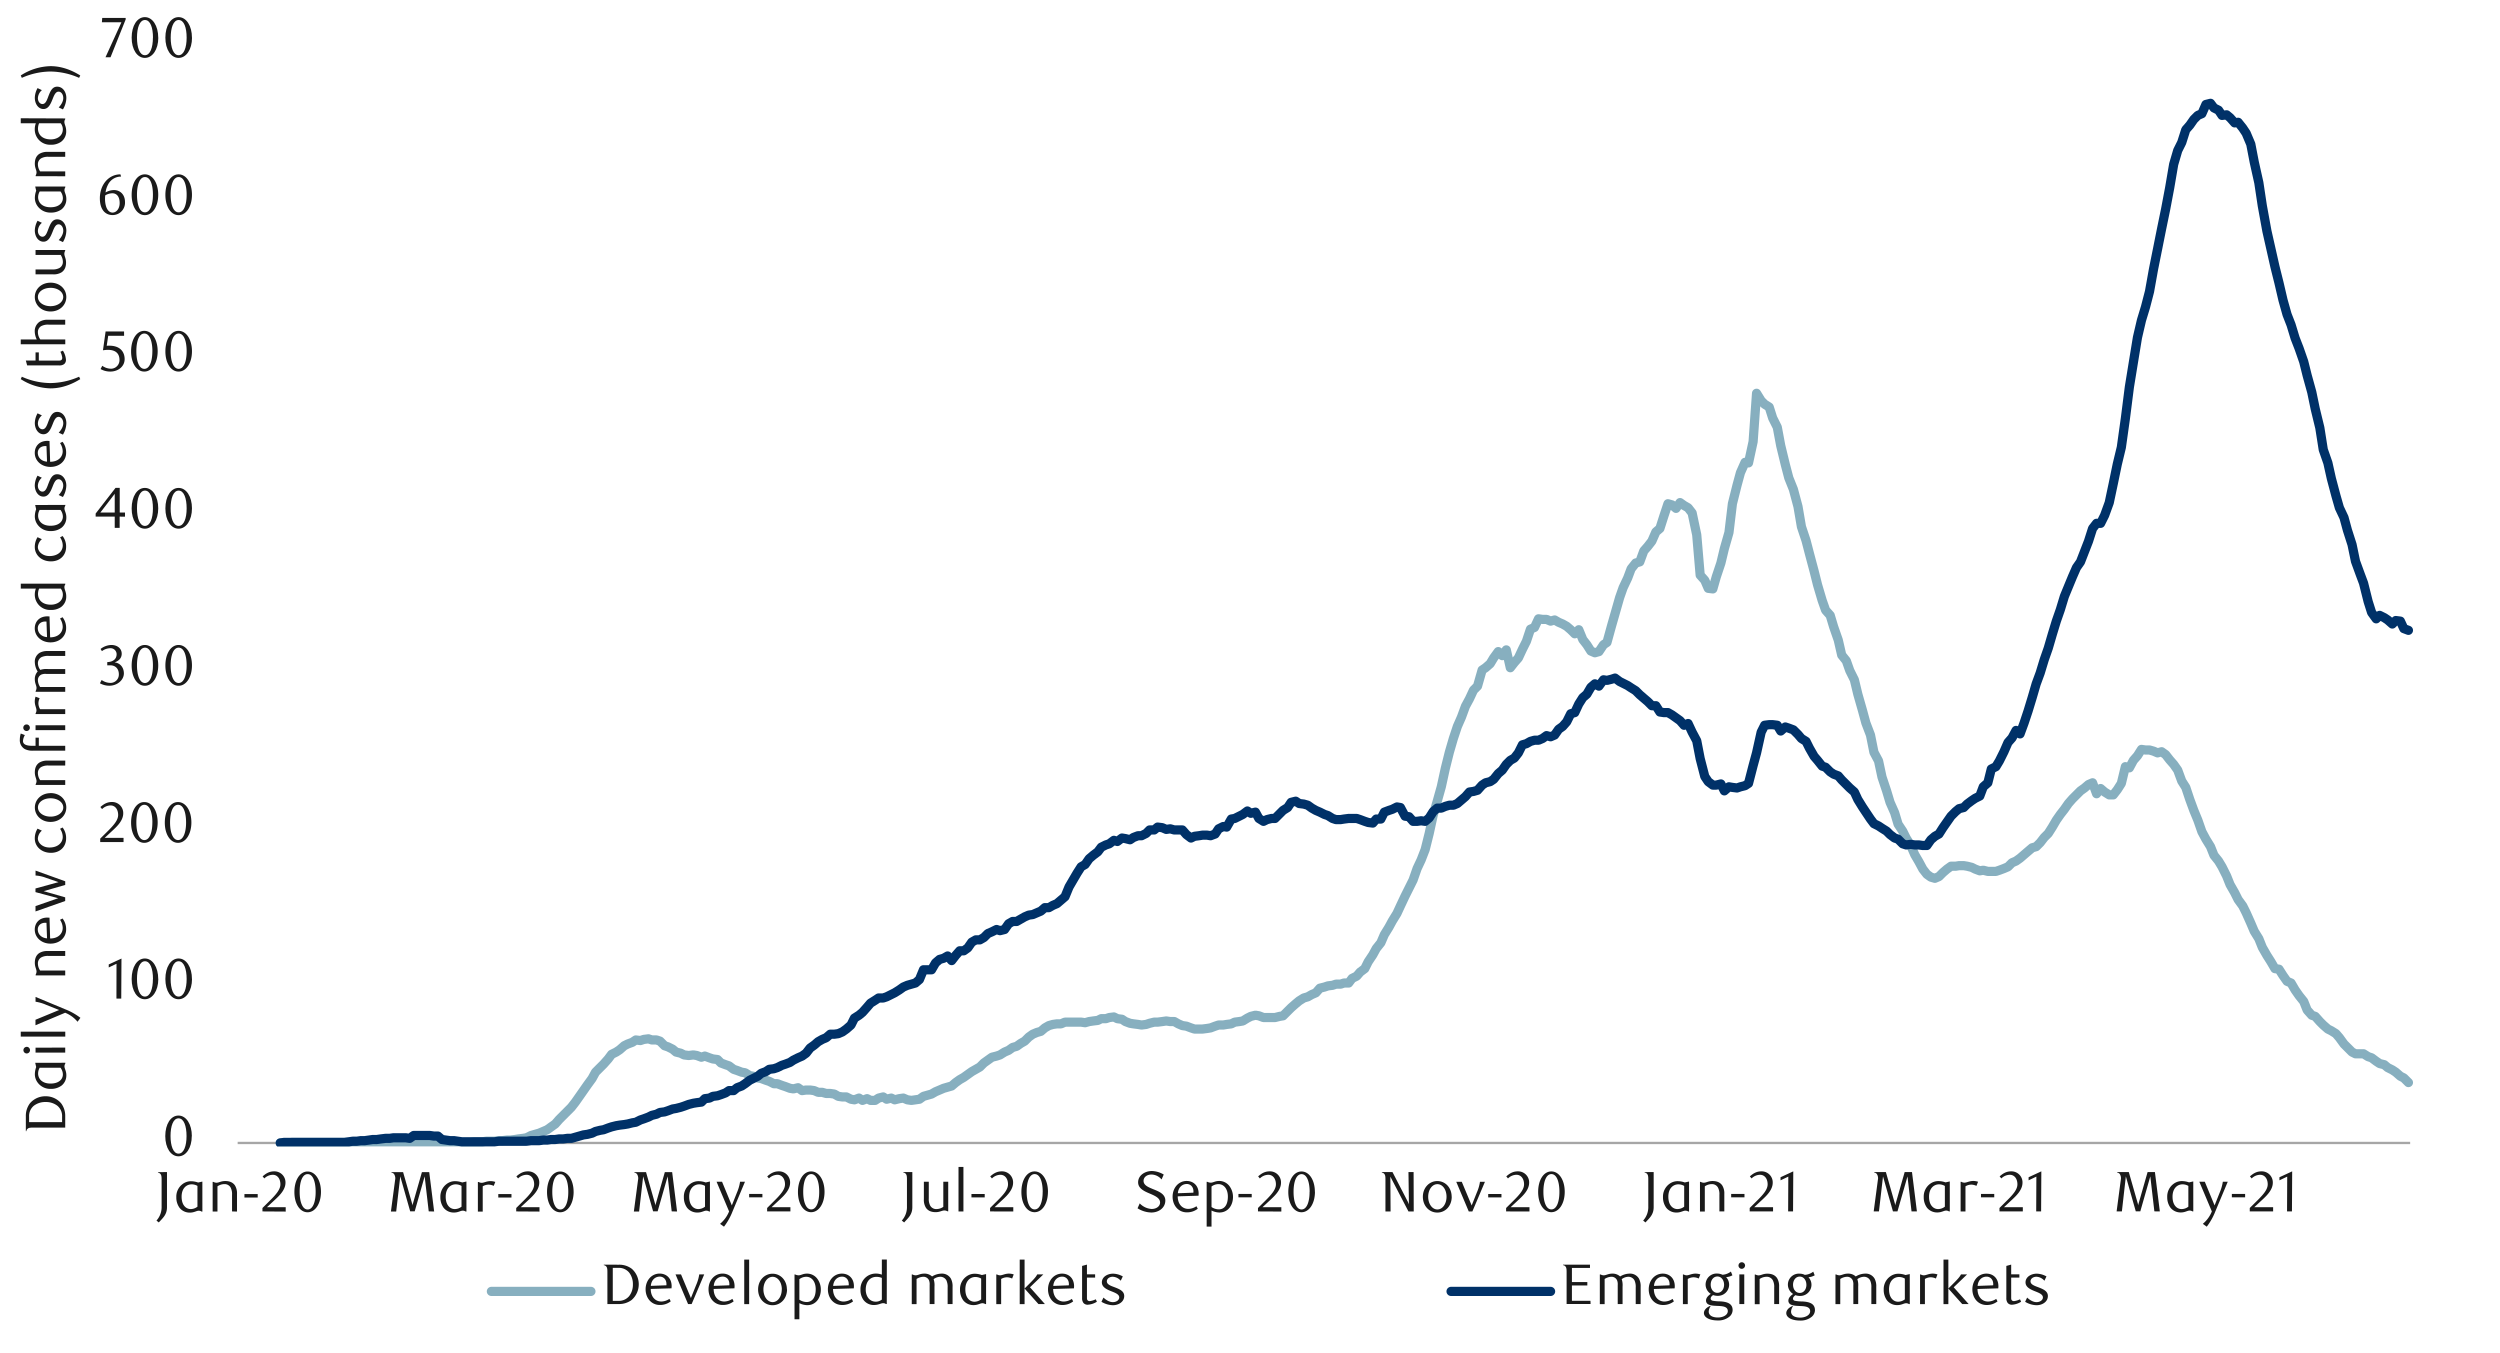 <svg id="_2" data-name="2" xmlns="http://www.w3.org/2000/svg" xmlns:xlink="http://www.w3.org/1999/xlink" viewBox="0 0 1460 790"><defs><clipPath id="clip-path"><rect x="22.54" y="-570.34" width="1431.36" height="1915.2" style="fill:none"/></clipPath><clipPath id="clip-path-2"><rect x="160.63" y="226.66" width="1249.25" height="442.85" style="fill:none"/></clipPath><clipPath id="clip-path-3"><rect x="160.63" y="57.31" width="1249.25" height="612.19" style="fill:none"/></clipPath></defs><g style="clip-path:url(#clip-path)"><line x1="138.79" y1="667.49" x2="1407.53" y2="667.49" style="fill:none;stroke:#a6a6a6;stroke-linejoin:round;stroke-width:1.344px"/></g><g style="clip-path:url(#clip-path-2)"><polyline points="163.66 667.49 166.01 667.49 168.03 667.49 170.71 667.15 173.06 667.15 175.42 667.15 177.77 667.15 180.12 667.15 182.47 667.15 184.82 667.15 187.18 667.15 189.53 667.15 191.88 667.15 194.23 667.15 196.59 667.15 198.94 667.15 201.29 667.15 203.64 667.15 205.99 667.15 208.34 667.15 210.7 667.15 213.05 667.15 215.4 667.15 217.75 667.15 220.1 667.15 222.46 667.15 225.15 667.15 227.5 667.15 229.85 667.15 232.2 667.15 234.55 667.15 236.91 667.15 239.26 667.15 241.61 667.15 243.96 667.15 246.31 667.15 248.66 667.15 251.02 667.15 253.37 667.15 255.72 667.15 258.07 667.15 260.43 667.15 262.78 667.15 265.13 667.15 267.48 667.15 269.83 667.15 272.19 667.15 274.54 667.15 276.89 666.82 279.24 666.82 281.59 666.82 283.94 666.48 286.63 666.48 288.65 666.48 291.34 666.14 293.35 666.14 296.04 665.81 298.06 665.81 300.75 665.47 302.76 665.13 305.45 664.8 307.46 664.46 310.15 663.12 312.5 662.45 314.86 661.77 317.21 660.77 319.56 659.76 321.91 658.08 324.26 656.4 326.62 653.71 328.97 651.36 331.32 649.01 333.67 646.65 336.02 643.63 338.38 640.27 340.73 636.91 343.08 633.55 345.77 629.86 347.79 626.16 350.47 623.47 352.49 621.46 355.18 618.43 357.19 615.74 359.88 614.4 361.9 613.05 364.58 610.7 366.6 609.7 369.29 608.69 371.31 607.34 373.99 607.68 376.01 607.01 378.7 606.67 380.71 607.34 383.4 607.34 385.42 608.01 388.11 610.7 390.12 611.38 392.81 612.72 394.82 614.4 397.51 615.07 399.53 616.08 402.22 616.41 404.9 616.08 406.92 616.41 409.61 617.42 411.63 616.75 414.31 617.76 416.33 618.43 419.02 618.77 421.03 620.78 423.72 621.79 425.74 622.46 428.43 624.48 430.44 625.15 433.13 626.16 435.14 626.5 437.83 628.17 439.85 628.51 442.54 629.52 444.55 629.86 447.24 630.86 449.26 631.53 451.94 632.88 453.96 632.88 456.65 633.89 458.67 634.56 461.35 635.57 463.37 635.9 466.06 635.23 468.41 636.91 470.76 636.58 473.11 636.58 475.46 636.91 477.82 637.92 480.17 637.92 482.52 638.59 484.87 638.59 487.23 638.93 489.58 640.27 491.93 640.61 494.28 640.61 496.97 641.95 498.99 642.29 501.67 641.28 503.69 642.62 506.38 641.62 508.39 642.62 511.08 642.62 513.1 641.28 515.78 640.61 517.8 641.95 520.49 641.28 522.5 642.29 525.19 641.62 527.54 641.28 529.9 642.29 532.25 642.62 534.6 642.29 536.95 641.95 539.3 640.27 541.66 639.6 544.01 638.93 546.36 637.58 548.71 636.58 551.07 635.57 553.42 634.89 555.77 634.22 558.12 632.21 560.47 630.53 562.83 629.18 565.18 627.5 567.53 625.82 569.88 624.48 572.23 623.13 574.59 620.78 576.94 619.1 579.29 617.42 581.98 616.75 583.99 616.08 586.68 614.4 589.03 613.39 591.38 611.71 593.74 611.04 596.09 609.36 598.44 608.01 600.79 605.66 603.14 603.98 605.5 602.98 607.85 602.3 610.2 600.29 612.55 598.94 614.9 598.27 617.26 597.93 619.61 597.93 621.96 596.93 624.31 596.93 626.66 596.93 629.02 596.93 631.37 596.93 633.72 597.26 636.07 596.59 638.42 596.25 641.11 595.92 643.13 594.91 645.82 594.91 647.83 594.24 650.52 593.9 652.54 594.91 655.23 595.25 657.24 596.59 659.93 597.6 661.95 597.93 664.63 598.27 666.65 598.61 669.34 598.27 671.35 597.6 674.04 596.93 676.06 596.93 678.75 596.59 681.1 596.25 683.45 596.59 685.8 596.59 688.15 597.93 690.5 598.94 692.86 599.28 695.54 600.29 697.56 600.96 700.25 600.96 702.26 600.96 704.95 600.62 706.97 600.29 709.66 599.28 711.67 598.61 714.36 598.61 716.38 598.27 719.07 597.93 721.08 596.93 723.77 596.59 725.78 596.25 728.47 594.58 730.49 593.57 733.18 592.89 735.19 593.23 737.88 594.24 739.9 594.24 742.59 594.24 744.6 594.24 747.29 593.57 749.3 593.23 751.99 590.54 754.01 588.53 756.7 586.17 758.71 584.5 761.4 582.82 763.75 582.14 766.11 580.8 768.46 579.79 770.81 577.1 773.5 576.43 775.51 575.76 778.2 575.42 780.22 574.75 782.9 574.75 784.92 574.08 787.61 574.08 789.63 571.39 792.31 570.05 794.33 567.7 797.02 565.68 799.03 561.65 801.72 557.62 803.74 553.92 806.42 550.56 808.44 545.86 811.13 541.49 813.14 537.79 815.83 533.42 817.85 529.05 820.54 523.34 822.89 518.64 825.24 513.93 827.59 507.21 829.95 502.18 832.3 496.13 834.65 486.72 837 475.97 839.35 467.9 841.71 459.5 844.06 448.75 846.41 439.34 848.76 431.28 851.11 424.22 853.47 418.85 855.82 412.46 858.17 408.1 860.52 403.06 862.87 400.7 865.56 391.3 867.58 389.95 870.26 387.6 872.28 384.24 874.97 380.54 877.32 382.89 879.67 379.54 882.02 389.95 884.38 386.93 886.73 384.24 889.08 379.2 891.43 374.5 893.78 367.44 896.14 366.43 898.49 361.39 900.84 361.73 903.19 361.73 905.54 362.74 907.9 362.06 910.25 363.41 912.6 364.42 914.95 365.76 917.3 367.77 919.66 370.13 922.01 367.77 924.36 373.49 926.71 376.51 929.07 380.21 931.42 381.21 933.77 380.54 936.46 376.51 938.47 375.17 941.16 365.42 943.18 358.37 945.87 348.96 947.88 343.25 950.57 337.54 952.59 332.16 955.27 328.8 957.63 328.13 959.98 321.74 962.33 319.06 964.68 316.03 967.03 310.65 969.38 308.64 971.74 301.25 974.09 294.19 976.44 294.86 978.79 296.88 981.14 293.52 983.5 295.2 985.85 296.54 988.2 299.57 990.89 312.33 992.9 335.86 995.59 338.88 997.61 343.58 1000.3 343.92 1002.31 336.86 1005 328.8 1007.02 320.4 1009.71 310.99 1011.72 294.19 1014.41 283.44 1016.42 276.05 1019.11 270 1021.13 270.33 1023.82 257.9 1025.83 229.68 1028.52 234.05 1030.54 236.06 1033.22 237.74 1035.24 244.13 1037.93 249.5 1039.94 260.25 1042.63 271.34 1044.65 279.07 1047.34 285.79 1050.03 295.87 1052.04 307.63 1054.73 315.69 1056.74 323.42 1059.43 333.5 1061.45 341.57 1064.14 350.64 1066.15 356.35 1068.84 359.38 1070.86 366.1 1073.55 373.82 1075.56 382.56 1078.25 385.92 1080.27 391.63 1082.95 397.01 1084.97 405.41 1087.66 414.81 1089.67 422.21 1092.36 429.26 1094.38 439.34 1097.07 444.38 1099.08 453.79 1101.77 461.86 1103.79 468.57 1106.47 474.62 1108.49 481.34 1111.18 485.38 1113.19 489.41 1115.88 493.77 1118.23 499.15 1120.59 503.18 1122.94 507.55 1125.29 510.57 1127.64 512.25 1129.99 512.93 1132.35 511.92 1134.7 509.57 1137.05 507.55 1139.4 505.87 1142.09 505.87 1144.11 505.54 1146.79 505.54 1148.81 505.87 1151.5 506.54 1153.51 507.55 1156.2 508.56 1158.22 508.22 1160.9 508.89 1162.92 508.89 1165.61 508.89 1167.63 508.22 1170.31 507.21 1172.66 506.21 1175.02 503.86 1177.37 502.85 1179.72 501.17 1182.07 499.15 1184.42 497.13 1186.78 495.12 1189.13 494.45 1191.48 492.1 1193.83 489.07 1196.18 486.72 1198.54 483.02 1200.89 478.99 1203.24 475.63 1205.59 472.61 1207.94 469.25 1210.3 466.56 1212.65 464.21 1215 461.86 1217.35 460.18 1219.7 458.16 1222.06 457.15 1224.41 463.54 1226.76 460.51 1229.11 462.53 1231.8 464.21 1234.15 464.21 1236.51 461.18 1238.86 457.49 1241.21 447.74 1243.56 448.42 1245.91 444.05 1248.27 441.36 1250.62 437.66 1252.97 438 1255.32 438 1257.67 438.67 1260.03 439.68 1262.38 439.01 1264.73 440.69 1267.08 443.71 1269.43 446.4 1271.79 449.76 1274.14 456.14 1276.49 459.84 1278.84 466.89 1281.19 473.28 1283.55 478.99 1285.9 485.71 1288.25 490.08 1290.94 494.45 1292.95 499.49 1295.64 502.85 1297.66 506.21 1300.35 511.58 1302.36 516.62 1305.05 521.33 1307.07 525.36 1309.75 529.05 1311.77 533.09 1314.46 539.13 1316.47 543.84 1319.16 548.21 1321.18 553.25 1323.87 557.95 1326.22 561.65 1328.57 565.68 1330.92 566.01 1333.27 569.71 1335.63 573.07 1337.98 574.08 1340.33 578.11 1342.68 581.47 1345.37 584.83 1347.38 589.87 1350.07 592.89 1352.09 593.57 1354.78 596.59 1356.79 598.61 1359.48 600.96 1361.5 601.97 1364.18 603.65 1366.2 606 1368.89 609.7 1370.9 611.71 1373.59 614.4 1375.61 615.41 1378.3 615.41 1380.31 615.41 1383 617.09 1385.02 617.76 1387.7 619.77 1389.72 621.12 1392.41 621.79 1394.42 623.47 1397.11 624.82 1399.13 626.16 1401.82 628.51 1403.83 629.52 1406.52 632.21" style="fill:none;stroke:#87afbf;stroke-linecap:round;stroke-linejoin:round;stroke-width:5.376px"/></g><g style="clip-path:url(#clip-path-3)"><polyline points="163.66 667.49 166.01 667.15 168.03 667.15 170.71 667.15 173.06 667.15 175.42 667.15 177.77 667.15 180.12 667.15 182.47 667.15 184.82 667.15 187.18 667.15 189.53 667.15 191.88 667.15 194.23 667.15 196.59 667.15 198.94 667.15 201.29 667.15 203.64 666.82 205.99 666.48 208.34 666.48 210.7 666.14 213.05 666.14 215.4 665.81 217.75 665.47 220.1 665.47 222.46 665.13 225.15 664.8 227.5 664.8 229.85 664.46 232.2 664.46 234.55 664.46 236.91 664.46 239.26 664.8 241.61 663.12 243.96 663.12 246.31 663.12 248.66 663.12 251.02 663.12 253.37 663.46 255.72 663.46 258.07 665.47 260.43 665.81 262.78 666.14 265.13 666.14 267.48 666.48 269.83 666.82 272.19 666.82 274.54 666.82 276.89 666.82 279.24 666.82 281.59 666.82 283.94 666.82 286.63 666.82 288.65 666.82 291.34 666.48 293.35 666.48 296.04 666.48 298.06 666.48 300.75 666.48 302.76 666.48 305.45 666.48 307.46 666.48 310.15 666.14 312.5 666.14 314.86 666.14 317.21 665.81 319.56 665.81 321.91 665.47 324.26 665.47 326.62 665.13 328.97 665.13 331.32 664.8 333.67 664.8 336.02 664.13 338.38 663.46 340.73 662.78 343.08 662.45 345.77 661.77 347.79 660.77 350.47 660.1 352.49 659.76 355.18 658.75 357.19 658.08 359.88 657.41 361.9 657.07 364.58 656.74 366.6 656.4 369.29 655.73 371.31 655.39 373.99 654.05 376.01 653.38 378.7 652.37 380.71 651.36 383.4 650.69 385.42 649.68 388.11 649.34 390.12 648.67 392.81 647.66 394.82 647.33 397.51 646.65 399.53 645.98 402.22 644.98 404.9 644.3 406.92 643.97 409.61 643.63 411.63 641.62 414.31 641.28 416.33 640.27 419.02 639.93 421.03 639.26 423.72 638.25 425.74 636.91 428.43 636.91 430.44 635.23 433.13 634.22 435.14 632.88 437.83 630.86 439.85 629.86 442.54 628.51 444.55 626.83 447.24 625.82 449.26 624.48 451.94 624.14 453.96 623.47 456.65 622.13 458.67 621.46 461.35 620.45 463.37 619.1 466.06 617.76 468.41 616.75 470.76 615.07 473.11 612.05 475.46 610.37 477.82 608.35 480.17 607.01 482.52 606 484.87 603.98 487.23 603.98 489.58 603.65 491.93 602.64 494.28 600.96 496.97 598.61 498.99 594.58 501.67 592.89 503.69 591.22 506.38 588.19 508.39 585.84 511.08 584.16 513.1 582.82 515.78 582.82 517.8 582.14 520.49 580.8 522.5 579.79 525.19 578.11 527.54 576.43 529.9 575.42 532.25 574.75 534.6 574.08 536.95 572.06 539.3 566.35 541.66 566.35 544.01 566.35 546.36 562.32 548.71 560.3 551.07 559.63 553.42 558.29 555.77 560.98 558.12 557.95 560.47 555.26 562.83 555.26 565.18 553.58 567.53 550.22 569.88 548.88 572.23 548.88 574.59 547.53 576.94 545.18 579.29 544.17 581.98 542.83 583.99 543.5 586.68 542.83 589.03 539.47 591.38 538.13 593.74 538.13 596.09 536.78 598.44 535.44 600.79 534.43 603.14 534.1 605.5 533.09 607.85 532.08 610.2 530.06 612.55 530.06 614.9 528.72 617.26 527.71 619.61 525.7 621.96 523.68 624.31 517.97 626.66 513.93 629.02 509.9 631.37 506.21 633.72 504.86 636.07 501.5 638.42 499.49 641.11 497.47 643.13 494.78 645.82 493.44 647.83 492.77 650.52 490.75 652.54 491.42 655.23 489.41 657.24 489.74 659.93 490.42 661.95 489.07 664.63 488.06 666.65 488.06 669.34 486.72 671.35 484.7 674.04 484.7 676.06 483.02 678.75 483.36 681.1 484.37 683.45 484.03 685.8 484.7 688.15 484.7 690.5 484.7 692.86 487.39 695.54 489.41 697.56 488.4 700.25 488.06 702.26 487.73 704.95 487.73 706.97 488.06 709.66 487.06 711.67 484.03 714.36 482.69 716.38 483.02 719.07 478.32 721.08 477.98 723.77 476.64 725.78 475.63 728.47 473.62 730.49 474.96 733.18 474.29 735.19 477.98 737.88 479.66 739.9 478.65 742.59 477.98 744.6 477.98 747.29 475.3 749.3 473.28 751.99 471.6 754.01 468.57 756.7 467.9 758.71 469.25 761.4 469.58 763.75 470.25 766.11 471.94 768.46 473.28 770.81 474.29 773.5 475.63 775.51 476.3 778.2 477.98 780.22 478.65 782.9 478.65 784.92 478.32 787.61 477.98 789.63 477.98 792.31 477.98 794.33 478.65 797.02 479.66 799.03 480.33 801.72 480.67 803.74 478.32 806.42 478.32 808.44 474.29 811.13 473.28 813.14 472.61 815.83 471.26 817.85 471.6 820.54 476.64 822.89 476.98 825.24 479.66 827.59 479.66 829.95 479.33 832.3 479.66 834.65 477.65 837 473.95 839.35 471.94 841.71 471.94 844.06 470.93 846.41 470.25 848.76 470.25 851.11 469.25 853.47 467.23 855.82 465.21 858.17 462.53 860.52 462.19 862.87 461.52 865.56 458.5 867.58 457.15 870.26 456.48 872.28 455.13 874.97 451.77 877.32 449.76 879.67 446.4 882.02 444.05 884.38 442.7 886.73 439.68 889.08 434.98 891.43 434.3 893.78 432.96 896.14 432.29 898.49 432.29 900.84 431.28 903.19 429.6 905.54 430.27 907.9 429.26 910.25 425.9 912.6 424.22 914.95 421.54 917.3 416.83 919.66 416.16 922.01 411.12 924.36 407.42 926.71 405.41 929.07 401.38 931.42 399.36 933.77 400.7 936.46 397.01 938.47 397.34 941.16 396.67 943.18 396 945.87 398.01 947.88 399.02 950.57 400.37 952.59 401.71 955.27 403.39 957.63 405.74 959.98 407.76 962.33 409.77 964.68 412.13 967.03 412.13 969.38 415.82 971.74 416.16 974.09 416.16 976.44 417.5 978.79 419.18 981.14 420.86 983.5 423.55 985.85 422.54 988.2 427.58 990.89 432.62 992.9 443.04 995.59 453.45 997.61 456.48 1000.3 458.5 1002.31 458.5 1005 457.82 1007.02 461.86 1009.71 459.5 1011.72 459.84 1014.41 460.18 1016.42 459.5 1019.11 458.83 1021.13 457.49 1023.82 447.07 1025.83 439.68 1028.52 427.58 1030.54 423.55 1033.22 423.21 1035.24 423.21 1037.93 423.55 1039.94 426.91 1042.63 424.56 1044.65 425.23 1047.34 426.24 1050.03 428.93 1052.04 431.28 1054.73 432.96 1056.74 436.99 1059.43 441.69 1061.45 444.05 1064.14 447.41 1066.15 448.08 1068.84 450.77 1070.86 452.11 1073.55 453.12 1075.56 455.47 1078.25 458.16 1080.27 460.18 1082.95 462.53 1084.97 466.89 1087.66 471.26 1089.67 474.29 1092.36 478.32 1094.38 481.01 1097.07 482.35 1099.08 483.69 1101.77 485.38 1103.79 487.39 1106.47 489.41 1108.49 490.08 1111.18 492.77 1113.19 493.44 1115.88 493.1 1118.23 493.44 1120.59 493.44 1122.94 493.77 1125.29 493.77 1127.64 490.42 1129.99 488.4 1132.35 487.06 1134.7 483.36 1137.05 480 1139.4 476.64 1142.09 473.95 1144.11 472.27 1146.79 471.6 1148.81 469.58 1151.5 467.57 1153.51 466.22 1156.2 464.88 1158.22 459.5 1160.9 457.15 1162.92 449.09 1165.61 447.74 1167.63 444.38 1170.31 439.01 1172.66 433.63 1175.02 430.94 1177.37 426.57 1179.72 428.59 1182.07 422.21 1184.42 415.15 1186.78 407.42 1189.13 399.36 1191.48 392.98 1193.83 385.25 1196.18 378.53 1198.54 370.46 1200.89 362.74 1203.24 356.01 1205.59 348.29 1207.94 342.57 1210.3 336.86 1212.65 331.49 1215 328.13 1217.35 322.08 1219.7 316.03 1222.06 308.64 1224.41 305.62 1226.76 305.62 1229.11 300.91 1231.8 293.52 1234.15 282.43 1236.51 271.01 1238.86 261.26 1241.21 244.46 1243.56 225.98 1245.91 211.53 1248.27 197.09 1250.62 187.01 1252.97 179.28 1255.32 170.21 1257.67 157.1 1260.03 145.34 1262.38 133.58 1264.73 122.16 1267.08 109.73 1269.43 95.95 1271.79 87.89 1274.14 83.18 1276.49 75.79 1278.84 73.1 1281.19 69.74 1283.55 67.39 1285.9 66.38 1288.25 61.01 1290.94 60.34 1292.95 63.02 1295.64 64.37 1297.66 67.39 1300.35 67.06 1302.36 68.73 1305.05 71.76 1307.07 71.42 1309.75 74.78 1311.77 77.81 1314.46 84.19 1316.47 94.61 1319.16 106.7 1321.18 120.14 1323.87 134.93 1326.22 145.34 1328.57 155.76 1330.92 165.17 1333.27 175.25 1335.63 183.65 1337.98 189.69 1340.33 197.42 1342.68 203.47 1345.37 211.2 1347.38 219.26 1350.07 229.01 1352.09 238.75 1354.78 249.84 1356.79 262.61 1359.48 270.33 1361.5 279.41 1364.18 289.49 1366.2 296.54 1368.89 302.25 1370.9 309.65 1373.59 318.05 1375.61 327.79 1378.3 335.18 1380.31 340.56 1383 351.31 1385.02 357.69 1387.7 361.39 1389.72 359.38 1392.41 360.72 1394.42 362.06 1397.11 364.42 1399.13 362.4 1401.82 362.74 1403.83 367.1 1406.52 368.11" style="fill:none;stroke:#003168;stroke-linecap:round;stroke-linejoin:round;stroke-width:5.376px"/></g><path d="M108.94,663.48c0,5.77-1.61,10.24-4.68,10.24s-4.67-4.47-4.67-10.31,1.57-10.31,4.67-10.31S108.94,657.57,108.94,663.48Zm3.1,0c0-6.94-3.3-12-7.81-12s-7.71,5-7.71,12,3.3,11.81,7.71,11.81S112,670.39,112,663.44Z" style="fill:#1a1a1a"/><path d="M109,571.75c0,5.77-1.61,10.25-4.68,10.25s-4.67-4.48-4.67-10.32,1.57-10.31,4.67-10.31S109,565.84,109,571.75Zm3.1,0c0-6.94-3.3-12-7.81-12s-7.71,5-7.71,12,3.3,11.81,7.71,11.81S112.14,578.66,112.14,571.71Zm-22.8,0c0,5.77-1.6,10.25-4.67,10.25S80,577.52,80,571.68s1.56-10.31,4.67-10.31S89.34,565.84,89.34,571.75Zm3.11,0c0-6.94-3.31-12-7.81-12s-7.71,5-7.71,12,3.3,11.81,7.71,11.81S92.45,578.66,92.45,571.71Zm-21.6,11.45.13-23.4-7.44,3.44V565l4.54-2.16L68,583.16Z" style="fill:#1a1a1a"/><path d="M108.67,480.35c0,5.78-1.6,10.25-4.67,10.25s-4.68-4.47-4.68-10.31S100.89,470,104,470,108.67,474.44,108.67,480.35Zm3.1,0c0-6.94-3.3-11.95-7.81-11.95s-7.71,5-7.71,12,3.31,11.82,7.71,11.82S111.77,487.26,111.77,480.32Zm-22.79,0c0,5.78-1.61,10.25-4.68,10.25s-4.67-4.47-4.67-10.31S81.2,470,84.3,470,89,474.44,89,480.35Zm3.1,0c0-6.94-3.3-11.95-7.81-11.95s-7.71,5-7.71,12,3.3,11.82,7.71,11.82S92.08,487.26,92.08,480.32ZM72.15,491.77V489.3h-11l5.28-4.91c2-1.9,5.54-5.27,5.54-9.38a6.45,6.45,0,0,0-6.61-6.64c-2.6,0-4.57,1-6.74,2.94l1,1.2a7.16,7.16,0,0,1,4.94-2.14c2.74,0,4.44,2.37,4.44,5.58,0,2.93-2.4,5.8-6.07,9.44l-4.41,4.38v2Z" style="fill:#1a1a1a"/><path d="M109,388.62c0,5.78-1.6,10.25-4.67,10.25s-4.67-4.47-4.67-10.31,1.57-10.32,4.67-10.32S109,382.72,109,388.62Zm3.11,0c0-6.94-3.31-11.95-7.81-11.95s-7.71,5-7.71,12,3.3,11.82,7.71,11.82S112.11,395.53,112.11,388.59Zm-22.8,0c0,5.78-1.6,10.25-4.67,10.25S80,394.4,80,388.56s1.57-10.32,4.68-10.32S89.31,382.72,89.31,388.62Zm3.1,0c0-6.94-3.3-11.95-7.81-11.95s-7.71,5-7.71,12,3.31,11.82,7.71,11.82S92.41,395.53,92.41,388.59Zm-25.57-1.74c2.37-.86,4.24-2.4,4.24-5.1,0-3-2.47-5.11-6.11-5.11A10.62,10.62,0,0,0,58.73,379l.8,1.27a8.23,8.23,0,0,1,4.88-1.71,3.53,3.53,0,0,1,3.7,3.47c0,3-2.27,4.54-5.47,4.64v1.87h1.77c2.8,0,5,1.81,5,5.28a4.88,4.88,0,0,1-4.84,5,9,9,0,0,1-5.21-1.7l-1,1.91a11.08,11.08,0,0,0,5.54,1.43c4.41,0,8.45-3.17,8.45-7.24C72.32,389.76,70.12,387.12,66.84,386.85Z" style="fill:#1a1a1a"/><path d="M109,296.89c0,5.78-1.6,10.25-4.67,10.25s-4.67-4.47-4.67-10.31,1.57-10.32,4.67-10.32S109,291,109,296.89Zm3.11,0c0-6.94-3.31-11.95-7.81-11.95s-7.71,5-7.71,12,3.3,11.82,7.71,11.82S112.11,303.8,112.11,296.86Zm-22.8,0c0,5.78-1.6,10.25-4.67,10.25S80,302.67,80,296.83s1.57-10.32,4.68-10.32S89.31,291,89.31,296.89Zm3.1,0c0-6.94-3.3-11.95-7.81-11.95s-7.71,5-7.71,12,3.31,11.82,7.71,11.82S92.41,303.8,92.41,296.86ZM67,299.33H58.6L67,288.38Zm6,2.4v-2.4H69.92V284.91H67.48l-11.62,15v1.8H67v6.58h2.88v-6.58Z" style="fill:#1a1a1a"/><path d="M109,205.17c0,5.77-1.6,10.24-4.67,10.24s-4.67-4.47-4.67-10.31,1.57-10.32,4.67-10.32S109,199.26,109,205.17Zm3.11,0c0-6.94-3.31-11.95-7.81-11.95s-7.71,5-7.71,12S99.89,217,104.3,217,112.11,212.08,112.11,205.13Zm-23.13,0c0,5.77-1.61,10.24-4.68,10.24s-4.67-4.47-4.67-10.31,1.57-10.32,4.67-10.32S89,199.26,89,205.17Zm3.1,0c0-6.94-3.3-11.95-7.81-11.95s-7.71,5-7.71,12S79.86,217,84.27,217,92.08,212.08,92.08,205.13ZM72.45,193.58H61.67l-1.54,11a18,18,0,0,1,2.91-.27c3.24,0,6.74,1.17,6.74,5.94a5,5,0,0,1-4.87,5.08,8.89,8.89,0,0,1-5.18-1.71l-1,1.91A11.57,11.57,0,0,0,64.41,217c4.44,0,8.38-2.83,8.38-7.31,0-3.47-1.94-7.81-9-7.81-.46,0-1,0-1.47.07l.87-5.84h9.28Z" style="fill:#1a1a1a"/><path d="M109,113.77c0,5.78-1.6,10.25-4.67,10.25s-4.67-4.47-4.67-10.32,1.57-10.31,4.67-10.31S109,107.86,109,113.77Zm3.11,0c0-6.95-3.31-11.95-7.81-11.95s-7.71,5-7.71,12,3.3,11.82,7.71,11.82S112.11,120.68,112.11,113.74Zm-22.8,0c0,5.78-1.6,10.25-4.67,10.25S80,119.55,80,113.7s1.57-10.31,4.68-10.31S89.31,107.86,89.31,113.77Zm3.1,0c0-6.95-3.3-11.95-7.81-11.95s-7.71,5-7.71,12,3.31,11.82,7.71,11.82S92.41,120.68,92.41,113.74Zm-30.94.33a8.18,8.18,0,0,1,4.14-1.23c2.5,0,4.27,1.9,4.27,5.7,0,3.41-2,5.58-4.14,5.58-1.5,0-2.8-1-3.64-3.14a14.39,14.39,0,0,1-.76-4.94A12.79,12.79,0,0,1,61.47,114.07Zm8.85-12.28c-6.75,0-12,5.91-12,14,0,6.77,3.3,9.78,7.41,9.78A7.22,7.22,0,0,0,73,118c0-4.44-2.9-7-6.41-7a9.92,9.92,0,0,0-4.94,1.4A13.06,13.06,0,0,1,63,108a8.43,8.43,0,0,1,7.71-4.87Z" style="fill:#1a1a1a"/><path d="M109,22c0,5.78-1.61,10.25-4.68,10.25S99.69,27.82,99.69,22s1.57-10.32,4.67-10.32S109,16.13,109,22Zm3.1,0c0-6.94-3.3-12-7.81-12s-7.71,5-7.71,12,3.3,11.82,7.71,11.82S112.14,29,112.14,22Zm-22.8,0c0,5.78-1.6,10.25-4.67,10.25S80,27.82,80,22s1.56-10.32,4.67-10.32S89.34,16.13,89.34,22Zm3.11,0c0-6.94-3.31-12-7.81-12s-7.71,5-7.71,12,3.3,11.82,7.71,11.82S92.45,29,92.45,22ZM73.39,11.36v-.9H59.7L59.5,13H70.92L61.6,33.46h2.94Z" style="fill:#1a1a1a"/><path d="M1338.5,707.47l.13-23.4-7.44,3.44v1.8l4.54-2.17-.1,20.33Zm-11,0V705h-11l5.28-4.91c2-1.9,5.54-5.27,5.54-9.37a6.45,6.45,0,0,0-6.61-6.65c-2.6,0-4.57,1-6.74,2.94l1,1.2a7.12,7.12,0,0,1,4.94-2.13c2.73,0,4.44,2.37,4.44,5.57,0,2.94-2.41,5.81-6.08,9.45l-4.41,4.37v2Zm-16.35-8.21v-2h-7.75v2ZM1301,690.15h-2.87a25.61,25.61,0,0,1-1.81,6.27l-3,7.55-5.71-13.82h-3.2l7.31,17.32a18.22,18.22,0,0,1-5.27,7.25l2.3,1.66a36.28,36.28,0,0,0,5-8.91Zm-23,2.43V704.7a6.58,6.58,0,0,1-3.84,1.4,4.7,4.7,0,0,1-3-1c-1.6-1.27-2.4-3.41-2.4-6.24,0-4.91,2.83-7.21,5.87-7.21A6.74,6.74,0,0,1,1278,692.58Zm2.87-2.63-2.47.56a12.81,12.81,0,0,0-4.11-.76,8.12,8.12,0,0,0-5,1.67,9.13,9.13,0,0,0-3.63,7.64,10.2,10.2,0,0,0,1.93,6.28,7.55,7.55,0,0,0,6.08,2.73c2.43,0,3.74-1.1,5.1-1.1a3.16,3.16,0,0,1,1.64.5h.47Zm-19.53,17.52-2.87-23h-4.27l-5.21,18.23a7.89,7.89,0,0,0-.3,1.3,7,7,0,0,0-.27-1.33l-5.21-18.2h-6.81v.3a2.29,2.29,0,0,1,1.54.84,4.64,4.64,0,0,1,.6,3.47l-2.44,18.39h3.08L1241.5,687l5.8,20.43h2.64l5.84-20.43,2.37,20.43Zm-69.33,0,.13-23.4-7.44,3.44v1.8l4.54-2.17-.1,20.33Zm-10.68,0V705h-11l5.27-4.91c2-1.9,5.54-5.27,5.54-9.37a6.45,6.45,0,0,0-6.61-6.65c-2.6,0-4.57,1-6.74,2.94l1,1.2a7.12,7.12,0,0,1,4.94-2.13c2.74,0,4.44,2.37,4.44,5.57,0,2.94-2.4,5.81-6.08,9.45l-4.4,4.37v2Zm-16.69-8.21v-2h-7.75v2Zm-9.45-9.11a9.09,9.09,0,0,0-2.8-.47c-2.27,0-3.81,1-5.18,1a3.68,3.68,0,0,1-1.77-.5H1145v17.32h2.84V692.82a6.68,6.68,0,0,1,3.4-1,7.19,7.19,0,0,1,3,.74Zm-19.39,2.43V704.7a6.58,6.58,0,0,1-3.84,1.4,4.7,4.7,0,0,1-3-1c-1.6-1.27-2.4-3.41-2.4-6.24,0-4.91,2.83-7.21,5.87-7.21A6.74,6.74,0,0,1,1135.75,692.58Zm2.87-2.63-2.47.56a12.81,12.81,0,0,0-4.11-.76,8.12,8.12,0,0,0-5,1.67,9.13,9.13,0,0,0-3.63,7.64,10.2,10.2,0,0,0,1.93,6.28,7.55,7.55,0,0,0,6.08,2.73c2.43,0,3.74-1.1,5.1-1.1a3.16,3.16,0,0,1,1.64.5h.47Zm-19.2,17.52-2.87-23h-4.27l-5.21,18.23a9.07,9.07,0,0,0-.3,1.3,7.74,7.74,0,0,0-.26-1.33l-5.21-18.2h-6.81v.3a2.27,2.27,0,0,1,1.53.84,4.59,4.59,0,0,1,.61,3.47l-2.44,18.39h3.07l2.37-20.43,5.81,20.43h2.63l5.85-20.43,2.37,20.43Zm-72.33,0,.13-23.4-7.44,3.44v1.8l4.54-2.17-.1,20.33Zm-11.68,0V705h-11l5.27-4.91c2-1.9,5.54-5.27,5.54-9.37a6.45,6.45,0,0,0-6.61-6.65c-2.6,0-4.57,1-6.74,2.94l1,1.2a7.12,7.12,0,0,1,4.94-2.13c2.74,0,4.44,2.37,4.44,5.57,0,2.94-2.41,5.81-6.08,9.45l-4.4,4.37v2Zm-16.69-8.21v-2H1011v2ZM1007,707.47V697.29a8.76,8.76,0,0,0-1.21-5c-1.13-1.67-3-2.57-5.67-2.57-2.47,0-3.67,1-5.14,1a4.06,4.06,0,0,1-1.77-.5h-.43v17.32h2.83V692.82a7.38,7.38,0,0,1,4.11-1.3,4,4,0,0,1,3.57,2,8.21,8.21,0,0,1,.84,4.27v9.68Zm-23.44-14.89V704.7a6.55,6.55,0,0,1-3.84,1.4,4.69,4.69,0,0,1-3-1c-1.61-1.27-2.41-3.41-2.41-6.24,0-4.91,2.84-7.21,5.88-7.21A6.73,6.73,0,0,1,983.53,692.58ZM986.4,690l-2.47.56a12.74,12.74,0,0,0-4.1-.76,8.12,8.12,0,0,0-5,1.67,9.11,9.11,0,0,0-3.64,7.64,10.2,10.2,0,0,0,1.94,6.28,7.52,7.52,0,0,0,6.07,2.73c2.44,0,3.74-1.1,5.11-1.1a3.16,3.16,0,0,1,1.64.5h.46Zm-25.93-5.48v.3a2.14,2.14,0,0,1,1.53.84c.6.77.6,2,.6,3.47V704.5a11.7,11.7,0,0,1-3,8.31l1.37,1.1c2.2-2.53,4.77-4.4,4.77-8.94v-20.5ZM910.7,696.06c0,5.77-1.61,10.24-4.68,10.24s-4.67-4.47-4.67-10.31,1.57-10.32,4.67-10.32S910.7,690.15,910.7,696.06Zm3.1,0c0-6.94-3.3-11.95-7.81-11.95s-7.71,5-7.71,12,3.3,11.81,7.71,11.81S913.8,703,913.8,696Zm-20.59,11.45V705h-11l5.27-4.91c2-1.9,5.54-5.27,5.54-9.37a6.45,6.45,0,0,0-6.61-6.65c-2.6,0-4.57,1-6.74,2.94l1,1.2a7.12,7.12,0,0,1,4.94-2.13c2.74,0,4.44,2.37,4.44,5.57,0,2.94-2.41,5.81-6.08,9.45l-4.4,4.37v2Zm-16.36-8.21v-2h-7.74v2ZM859.46,704l-5.78-13.82h-3.23l7.31,17.32h2.1l7.34-17.32h-2.9a24.46,24.46,0,0,1-1.84,6.27Zm-14.69-5.08c0,4.11-2.3,7.41-5.34,7.41s-5.37-3.3-5.37-7.41,2.3-7.37,5.37-7.37S844.77,694.75,844.77,698.89Zm3,0c0-5.34-3.74-9.18-8.38-9.18s-8.44,3.84-8.44,9.18,3.73,9.22,8.44,9.22S847.81,704.3,847.81,698.89Zm-22.23-14.42h-3l.23,15.62c0,1.24,0,2.54.07,3.31a13.54,13.54,0,0,0-.74-1.74l-8.88-17.19H807v.3a2.14,2.14,0,0,1,1.5.84c.6.77.6,2,.6,3.47v18.39h3l-.14-20.36,10.59,20.36h3.07Zm-60.75,11.59c0,5.77-1.61,10.24-4.68,10.24s-4.67-4.47-4.67-10.31,1.57-10.32,4.67-10.32S764.83,690.15,764.83,696.06Zm3.1,0c0-6.94-3.3-11.95-7.81-11.95s-7.71,5-7.71,12,3.3,11.81,7.71,11.81S767.93,703,767.93,696Zm-19.59,11.45V705h-11l5.27-4.91c2-1.9,5.54-5.27,5.54-9.37a6.45,6.45,0,0,0-6.61-6.65c-2.6,0-4.57,1-6.74,2.94l1,1.2a7.12,7.12,0,0,1,4.94-2.13c2.74,0,4.44,2.37,4.44,5.57,0,2.94-2.41,5.81-6.08,9.45l-4.4,4.37v2ZM731,699.26v-2h-7.75v2Zm-26.31-9.11v26.2h2.84v-9.41a10.81,10.81,0,0,0,4.54,1.17c5.34,0,8-4.51,8-9.08a10.54,10.54,0,0,0-2.17-6.48,7.45,7.45,0,0,0-5.87-2.87c-2.47,0-3.47,1-4.94,1a4.81,4.81,0,0,1-2-.5Zm2.84,2.77a6.94,6.94,0,0,1,3.94-1.4c3.67,0,5.61,3.33,5.61,7.27,0,4.84-2,7.48-5.34,7.48a7.66,7.66,0,0,1-4.21-1.37Zm-10.58,3.6-9.08.34c.27-3.34,2.44-5.41,5.24-5.41,2,0,3.87,1.54,3.87,4.34A6.19,6.19,0,0,1,696.93,696.52Zm3,1.77c0-.33.06-.87.06-1.2,0-4.91-3.3-7.41-7-7.41-4.71,0-8.21,4-8.21,9.18s3.44,9.15,8.28,9.15a10,10,0,0,0,6.41-2.11l-.77-1.47A8.74,8.74,0,0,1,694,706c-3.57,0-6.21-2.8-6.21-7.34Zm-20.33-12.35a14.34,14.34,0,0,0-6.88-2.07c-4,0-8.08,2.47-8.08,6.61,0,3.54,3.51,5.18,6.75,6.54,3.07,1.31,6.07,2.61,6.07,5.24,0,2.17-2.1,3.78-4.94,3.78a10.52,10.52,0,0,1-6.94-3.27l-1.27,2.87a15.67,15.67,0,0,0,8.08,2.47c4.17,0,8.14-2.64,8.14-7,0-3.74-3.6-5.24-6.91-6.55-2.9-1.2-5.8-2.3-5.8-4.94,0-2.2,2-3.7,4.64-3.7a7.85,7.85,0,0,1,5.87,2.9Zm-70.7,10.12c0,5.77-1.6,10.24-4.67,10.24s-4.68-4.47-4.68-10.31,1.57-10.32,4.68-10.32S608.94,690.15,608.94,696.06Zm3.1,0c0-6.94-3.3-11.95-7.81-11.95s-7.71,5-7.71,12,3.31,11.81,7.71,11.81S612,703,612,696Zm-20.26,11.45V705H580.83l5.28-4.91c2-1.9,5.54-5.27,5.54-9.37a6.45,6.45,0,0,0-6.61-6.65c-2.6,0-4.57,1-6.74,2.94l1,1.2a7.15,7.15,0,0,1,4.94-2.13c2.74,0,4.44,2.37,4.44,5.57,0,2.94-2.4,5.81-6.07,9.45l-4.41,4.37v2Zm-16.69-8.21v-2h-7.74v2ZM562.64,681.5h-2.87v26h2.87Zm-8.88,8.65h-2.87V704.8a7.15,7.15,0,0,1-4.07,1.3,4,4,0,0,1-3.57-2,8.21,8.21,0,0,1-.84-4.27v-9.68h-2.87v10.18a8.63,8.63,0,0,0,1.2,5c1.14,1.67,3,2.57,5.68,2.57,2.47,0,3.67-1,5.14-1a4,4,0,0,1,1.77.5h.43Zm-26.23-5.68v.3a2.14,2.14,0,0,1,1.53.84c.6.77.6,2,.6,3.47V704.5a11.7,11.7,0,0,1-3,8.31l1.37,1.1c2.2-2.53,4.77-4.4,4.77-8.94v-20.5Zm-49.11,11.59c0,5.77-1.6,10.24-4.67,10.24s-4.67-4.47-4.67-10.31,1.57-10.32,4.67-10.32S478.42,690.15,478.42,696.06Zm3.11,0c0-6.94-3.31-11.95-7.81-11.95s-7.71,5-7.71,12,3.3,11.81,7.71,11.81S481.53,703,481.53,696ZM461.6,707.47V705h-11l5.27-4.91c2-1.9,5.55-5.27,5.55-9.37a6.45,6.45,0,0,0-6.61-6.65c-2.61,0-4.58,1-6.75,2.94l1,1.2a7.15,7.15,0,0,1,4.94-2.13c2.74,0,4.44,2.37,4.44,5.57,0,2.94-2.4,5.81-6.07,9.45L448,705.47v2Zm-16.36-8.21v-2H437.5v2Zm-10.18-9.11h-2.87a25,25,0,0,1-1.8,6.27l-3,7.55-5.71-13.82h-3.2l7.31,17.32a18.25,18.25,0,0,1-5.28,7.25l2.3,1.66a36,36,0,0,0,5-8.91Zm-23.33,2.43V704.7a6.58,6.58,0,0,1-3.84,1.4,4.7,4.7,0,0,1-3-1c-1.6-1.27-2.4-3.41-2.4-6.24,0-4.91,2.84-7.21,5.87-7.21A6.74,6.74,0,0,1,411.73,692.58ZM414.6,690l-2.47.56a12.76,12.76,0,0,0-4.11-.76,8.09,8.09,0,0,0-5,1.67,9.11,9.11,0,0,0-3.64,7.64,10.2,10.2,0,0,0,1.93,6.28,7.55,7.55,0,0,0,6.08,2.73c2.44,0,3.74-1.1,5.11-1.1a3.15,3.15,0,0,1,1.63.5h.47Zm-19.19,17.52-2.87-23h-4.28l-5.2,18.23a7,7,0,0,0-.3,1.3,9,9,0,0,0-.27-1.33l-5.21-18.2h-6.81v.3a2.31,2.31,0,0,1,1.54.84,4.64,4.64,0,0,1,.6,3.47l-2.44,18.39h3.07L375.61,687l5.81,20.43h2.64L389.9,687l2.37,20.43Zm-63.53-11.41c0,5.77-1.6,10.24-4.67,10.24s-4.67-4.47-4.67-10.31,1.57-10.32,4.67-10.32S331.88,690.15,331.88,696.06Zm3.11,0c0-6.94-3.31-11.95-7.81-11.95s-7.71,5-7.71,12,3.3,11.81,7.71,11.81S335,703,335,696Zm-19.93,11.45V705H304.11l5.28-4.91c2-1.9,5.54-5.27,5.54-9.37a6.45,6.45,0,0,0-6.61-6.65c-2.61,0-4.58,1-6.75,2.94l1,1.2a7.15,7.15,0,0,1,4.94-2.13c2.74,0,4.44,2.37,4.44,5.57,0,2.94-2.4,5.81-6.07,9.45l-4.41,4.37v2Zm-16.36-8.21v-2H291v2Zm-9.44-9.11a9.1,9.1,0,0,0-2.81-.47c-2.27,0-3.8,1-5.17,1a3.65,3.65,0,0,1-1.77-.5h-.43v17.32h2.83V692.82a6.71,6.71,0,0,1,3.41-1,7.19,7.19,0,0,1,3,.74Zm-19.73,2.43V704.7a6.58,6.58,0,0,1-3.84,1.4,4.7,4.7,0,0,1-3-1c-1.6-1.27-2.4-3.41-2.4-6.24,0-4.91,2.84-7.21,5.87-7.21A6.74,6.74,0,0,1,269.53,692.58ZM272.4,690l-2.47.56a12.76,12.76,0,0,0-4.11-.76,8.09,8.09,0,0,0-5,1.67,9.11,9.11,0,0,0-3.64,7.64,10.2,10.2,0,0,0,1.93,6.28,7.55,7.55,0,0,0,6.08,2.73c2.44,0,3.74-1.1,5.11-1.1a3.13,3.13,0,0,1,1.63.5h.47Zm-18.86,17.52-2.87-23H246.4l-5.21,18.23a7.89,7.89,0,0,0-.3,1.3,7,7,0,0,0-.27-1.33l-5.21-18.2H228.6v.3a2.29,2.29,0,0,1,1.54.84,4.64,4.64,0,0,1,.6,3.47l-2.44,18.39h3.08L233.75,687l5.8,20.43h2.64L248,687l2.37,20.43Zm-69.2-11.41c0,5.77-1.6,10.24-4.67,10.24S175,701.83,175,696s1.57-10.32,4.67-10.32S184.34,690.15,184.34,696.06Zm3.11,0c0-6.94-3.31-11.95-7.81-11.95s-7.71,5-7.71,12,3.3,11.81,7.71,11.81S187.45,703,187.45,696Zm-20.6,11.45V705H155.9l5.28-4.91c2-1.9,5.54-5.27,5.54-9.37a6.45,6.45,0,0,0-6.61-6.65c-2.6,0-4.57,1-6.74,2.94l1,1.2a7.15,7.15,0,0,1,4.94-2.13c2.74,0,4.44,2.37,4.44,5.57,0,2.94-2.4,5.81-6.07,9.45l-4.41,4.37v2Zm-16.35-8.21v-2h-7.75v2Zm-12.09,8.21V697.29a8.84,8.84,0,0,0-1.2-5c-1.14-1.67-3-2.57-5.67-2.57-2.47,0-3.68,1-5.15,1a4.06,4.06,0,0,1-1.76-.5h-.44v17.32H127V692.82a7.37,7.37,0,0,1,4.1-1.3,4,4,0,0,1,3.58,2,8.22,8.22,0,0,1,.83,4.27v9.68Zm-23.1-14.89V704.7a6.55,6.55,0,0,1-3.84,1.4,4.69,4.69,0,0,1-3-1c-1.61-1.27-2.41-3.41-2.41-6.24,0-4.91,2.84-7.21,5.88-7.21A6.73,6.73,0,0,1,115.31,692.58Zm2.87-2.63-2.47.56a12.74,12.74,0,0,0-4.1-.76,8.12,8.12,0,0,0-5,1.67,9.11,9.11,0,0,0-3.64,7.64,10.2,10.2,0,0,0,1.94,6.28,7.52,7.52,0,0,0,6.07,2.73c2.44,0,3.74-1.1,5.11-1.1a3.16,3.16,0,0,1,1.64.5h.46Zm-25.93-5.48v.3a2.14,2.14,0,0,1,1.53.84c.6.77.6,2,.6,3.47V704.5a11.7,11.7,0,0,1-3,8.31l1.37,1.1c2.2-2.53,4.77-4.4,4.77-8.94v-20.5Z" style="fill:#1a1a1a"/><path d="M46.87,44.07C43.1,41.74,37,38.63,29.48,38.63a33.48,33.48,0,0,0-17.36,5.44l.63,1.4a41.7,41.7,0,0,1,16.73-3.7,42.47,42.47,0,0,1,16.72,3.7ZM21.93,51.45a12.28,12.28,0,0,0-1.6,5.64c0,3.34,1.9,6.58,5.07,6.58,2.84,0,4.14-2.87,5.21-5.54.94-2.37,1.8-4.61,3.61-4.61,1.5,0,2.73,1.6,2.73,3.74s-1.43,4.2-2.67,5.47l2.47,1.17a13.57,13.57,0,0,0,2-6.64c0-3.41-2-6.64-5.37-6.64-3,0-4.11,3-5.18,5.74-.83,2.3-1.63,4.4-3.4,4.4-1.5,0-2.67-1.5-2.67-3.44a6.49,6.49,0,0,1,2.34-4.67ZM12.12,69.07V72h8.81a9.7,9.7,0,0,0-.63,3.53,8.94,8.94,0,0,0,9.38,9,9.94,9.94,0,0,0,5.91-1.67,7.45,7.45,0,0,0,3.07-6.31c0-2.57-1.07-3.9-1.07-5.34a2.78,2.78,0,0,1,.5-1.57v-.47ZM35.45,72a5.73,5.73,0,0,1,1.24,3.5c0,4.07-3.64,5.91-7,5.91-5.14,0-7.51-2.94-7.51-6.31a8.55,8.55,0,0,1,.64-3.1ZM38.09,88.7H27.91a8.84,8.84,0,0,0-5,1.2c-1.67,1.14-2.57,3-2.57,5.68,0,2.47,1,3.67,1,5.14a4,4,0,0,1-.51,1.77v.43H38.09v-2.84H23.43a7.4,7.4,0,0,1-1.3-4.1,4,4,0,0,1,2-3.57,8.19,8.19,0,0,1,4.27-.84h9.68ZM23.2,111.8H35.32a6.58,6.58,0,0,1,1.4,3.84,4.75,4.75,0,0,1-1,3c-1.27,1.6-3.41,2.4-6.25,2.4-4.9,0-7.21-2.84-7.21-5.87A6.74,6.74,0,0,1,23.2,111.8Zm-2.64-2.87.57,2.47a12.73,12.73,0,0,0-.77,4.11,8.16,8.16,0,0,0,1.67,5,9.14,9.14,0,0,0,7.65,3.64A10.17,10.17,0,0,0,36,122.22a7.53,7.53,0,0,0,2.74-6.08c0-2.44-1.1-3.74-1.1-5.11a3.06,3.06,0,0,1,.5-1.63v-.47Zm1.37,20a12.31,12.31,0,0,0-1.6,5.64c0,3.34,1.9,6.58,5.07,6.58,2.84,0,4.14-2.87,5.21-5.54.94-2.37,1.8-4.61,3.61-4.61,1.5,0,2.73,1.6,2.73,3.74s-1.43,4.21-2.67,5.47l2.47,1.17a13.54,13.54,0,0,0,2-6.64c0-3.4-2-6.64-5.37-6.64-3,0-4.11,3-5.18,5.74-.83,2.3-1.63,4.41-3.4,4.41-1.5,0-2.67-1.51-2.67-3.44a6.49,6.49,0,0,1,2.34-4.68ZM20.76,146v2.87H35.42a7.22,7.22,0,0,1,1.3,4.07,4,4,0,0,1-2,3.57,8.23,8.23,0,0,1-4.28.84H20.76v2.87H31A8.55,8.55,0,0,0,36,159c1.66-1.13,2.57-3,2.57-5.67,0-2.47-1-3.67-1-5.14a4,4,0,0,1,.5-1.77V146Zm8.75,22.09c4.11,0,7.41,2.31,7.41,5.34s-3.3,5.38-7.41,5.38-7.38-2.3-7.38-5.38S25.37,168.11,29.51,168.11Zm0-3c-5.34,0-9.18,3.73-9.18,8.37s3.84,8.45,9.18,8.45,9.21-3.74,9.21-8.45S34.92,165.08,29.51,165.08Zm8.58,21.63H28a9,9,0,0,0-4.81,1.13,6.61,6.61,0,0,0-2.9,5.74,11,11,0,0,0,1.17,4.64H12.12v2.84h26v-2.84H23.54a7.25,7.25,0,0,1-1.41-4.2,4,4,0,0,1,2-3.61,8.51,8.51,0,0,1,4.27-.83h9.68Zm-1.37,18.06-1.44.66a10.54,10.54,0,0,1,1.07,3.47c0,1-.46,1.67-1.73,1.67H22.67V205.8H20.76v4.77H15.09l.77,2.84H34.62a4.44,4.44,0,0,0,2.9-.83,3.17,3.17,0,0,0,1-2.47A11.19,11.19,0,0,0,36.72,204.77ZM46.2,220a42.3,42.3,0,0,1-16.72,3.71A41.53,41.53,0,0,1,12.75,220l-.63,1.41a33.49,33.49,0,0,0,17.36,5.4c7.47,0,13.62-3.07,17.39-5.4ZM21.93,241.38a12.35,12.35,0,0,0-1.6,5.64c0,3.34,1.9,6.58,5.07,6.58,2.84,0,4.14-2.87,5.21-5.54.94-2.37,1.8-4.61,3.61-4.61,1.5,0,2.73,1.61,2.73,3.74s-1.43,4.21-2.67,5.48l2.47,1.16a13.54,13.54,0,0,0,2-6.64c0-3.4-2-6.64-5.37-6.64-3,0-4.11,3-5.18,5.74-.83,2.3-1.63,4.41-3.4,4.41-1.5,0-2.67-1.51-2.67-3.44a6.45,6.45,0,0,1,2.34-4.67Zm5.21,19.16.33,9.08c-3.33-.26-5.4-2.43-5.4-5.24,0-2,1.53-3.87,4.34-3.87A6.27,6.27,0,0,1,27.14,260.54Zm1.77-3c-.33,0-.87-.07-1.2-.07-4.91,0-7.41,3.3-7.41,7,0,4.71,4,8.21,9.18,8.21s9.14-3.43,9.14-8.27a10,10,0,0,0-2.1-6.41l-1.47.76a8.85,8.85,0,0,1,1.57,4.71c0,3.57-2.8,6.21-7.34,6.21Zm-7,20.26a12.28,12.28,0,0,0-1.6,5.64c0,3.34,1.9,6.58,5.07,6.58,2.84,0,4.14-2.88,5.21-5.55.94-2.37,1.8-4.6,3.61-4.6,1.5,0,2.73,1.6,2.73,3.74s-1.43,4.2-2.67,5.47l2.47,1.17a13.6,13.6,0,0,0,2-6.64c0-3.41-2-6.65-5.37-6.65-3,0-4.11,3-5.18,5.74-.83,2.31-1.63,4.41-3.4,4.41-1.5,0-2.67-1.5-2.67-3.44A6.47,6.47,0,0,1,24.44,279Zm1.27,20H35.32a6.58,6.58,0,0,1,1.4,3.84,4.77,4.77,0,0,1-1,3c-1.27,1.6-3.41,2.4-6.25,2.4-4.9,0-7.21-2.84-7.21-5.88A6.73,6.73,0,0,1,23.2,297.73Zm-2.64-2.87.57,2.47a12.72,12.72,0,0,0-.77,4.1,8.18,8.18,0,0,0,1.67,5,9.14,9.14,0,0,0,7.65,3.64A10.11,10.11,0,0,0,36,308.14a7.5,7.5,0,0,0,2.74-6.07c0-2.44-1.1-3.74-1.1-5.11a3,3,0,0,1,.5-1.63v-.47Zm16,18.12-1.47.77a8.45,8.45,0,0,1,1.57,4.74c0,3.31-2.77,6.18-7.74,6.18-4,0-6.78-2.64-6.78-5.28a6.5,6.5,0,0,1,2.34-4.57l-2.54-1.17a10.8,10.8,0,0,0-1.6,5.71c0,4.81,4,8.41,9.44,8.41,5.28,0,8.85-3.54,8.85-8.41A10,10,0,0,0,36.52,313Zm-24.4,27.81v2.87h8.81a9.76,9.76,0,0,0-.63,3.54,8.92,8.92,0,0,0,9.38,8.94,10,10,0,0,0,5.91-1.66,7.46,7.46,0,0,0,3.07-6.31c0-2.57-1.07-3.91-1.07-5.34a2.75,2.75,0,0,1,.5-1.57v-.47Zm23.33,2.87a5.73,5.73,0,0,1,1.24,3.51c0,4.07-3.64,5.9-7,5.9-5.14,0-7.51-2.93-7.51-6.31a8.64,8.64,0,0,1,.64-3.1ZM27.14,363l.33,9.08c-3.33-.27-5.4-2.44-5.4-5.24,0-2,1.53-3.87,4.34-3.87A6.27,6.27,0,0,1,27.14,363Zm1.77-3c-.33,0-.87-.06-1.2-.06-4.91,0-7.41,3.3-7.41,7,0,4.71,4,8.21,9.18,8.21s9.14-3.44,9.14-8.28a10,10,0,0,0-2.1-6.41l-1.47.77A8.82,8.82,0,0,1,36.62,366c0,3.57-2.8,6.21-7.34,6.21Zm9.18,20.2H28a9.42,9.42,0,0,0-4.77,1,6,6,0,0,0-2.9,5.47A10.85,10.85,0,0,0,22,392.16a6.41,6.41,0,0,0-1.67,4.51c0,2.47,1,3.64,1,5.11a4.1,4.1,0,0,1-.51,1.8V404H38.09v-2.8H23.43a7.64,7.64,0,0,1-1.3-4,3.56,3.56,0,0,1,2-3.24,6.17,6.17,0,0,1,2.8-.4H38.09v-2.84H27.94a11.33,11.33,0,0,0-4.4.5,6.59,6.59,0,0,1-1.41-3.93,4.07,4.07,0,0,1,2.07-3.51,9.17,9.17,0,0,1,4.28-.73h9.61ZM20.76,406.85a9.36,9.36,0,0,0-.46,2.8c0,2.27,1,3.81,1,5.18a3.6,3.6,0,0,1-.51,1.77V417H38.09v-2.84H23.43a6.66,6.66,0,0,1-1-3.4,7.16,7.16,0,0,1,.73-3Zm-5.24,16.22a1.92,1.92,0,1,0,0,3.84,1.92,1.92,0,1,0,0-3.84Zm5.24.47v2.87H38.09v-2.87Zm-8.64,4.84a12.65,12.65,0,0,0-.54,3.5,5.92,5.92,0,0,0,2.91,5.58,10,10,0,0,0,5,.93H38.09v-2.83H22.67v-4.78H20.76v4.78H19c-4,0-5.58-1-5.58-2.84a8,8,0,0,1,1.11-3.44Zm26,15.82H27.91a8.84,8.84,0,0,0-5,1.2c-1.67,1.14-2.57,3-2.57,5.68,0,2.47,1,3.67,1,5.14a4,4,0,0,1-.51,1.77v.43H38.09v-2.84H23.43a7.4,7.4,0,0,1-1.3-4.1,4,4,0,0,1,2-3.57,8.19,8.19,0,0,1,4.27-.84h9.68Zm-8.58,22c4.11,0,7.41,2.3,7.41,5.34s-3.3,5.37-7.41,5.37-7.38-2.3-7.38-5.37S25.37,466.2,29.51,466.2Zm0-3c-5.34,0-9.18,3.74-9.18,8.38S24.17,480,29.51,480s9.21-3.74,9.21-8.45S34.92,463.16,29.51,463.16Zm7,20.06-1.47.77a8.45,8.45,0,0,1,1.57,4.74c0,3.31-2.77,6.18-7.74,6.18-4,0-6.78-2.64-6.78-5.28a6.5,6.5,0,0,1,2.34-4.57l-2.54-1.17a10.8,10.8,0,0,0-1.6,5.71c0,4.81,4,8.41,9.44,8.41,5.28,0,8.85-3.54,8.85-8.41A10,10,0,0,0,36.52,483.22ZM20.76,508.43v2.87A20.51,20.51,0,0,1,27,512.7l7.18,2.47-13.46,3.7V521L34,524.55l-13.26,4.6v3.14l17.33-6.11v-2.13L25.5,520.44l12.59-3.64v-2.13Zm6.38,30.51.33,9.07c-3.33-.26-5.4-2.43-5.4-5.24,0-2,1.53-3.87,4.34-3.87A4.72,4.72,0,0,1,27.14,538.94Zm1.77-3c-.33,0-.87-.07-1.2-.07-4.91,0-7.41,3.31-7.41,7,0,4.71,4,8.22,9.18,8.22s9.14-3.44,9.14-8.28a10,10,0,0,0-2.1-6.41l-1.47.77a8.79,8.79,0,0,1,1.57,4.7c0,3.57-2.8,6.21-7.34,6.21Zm9.18,19.46H27.91a8.84,8.84,0,0,0-5,1.2c-1.67,1.13-2.57,3-2.57,5.67,0,2.47,1,3.68,1,5.15a4,4,0,0,1-.51,1.76v.44H38.09v-2.84H23.43a7.45,7.45,0,0,1-1.3-4.1,4,4,0,0,1,2-3.58,8.2,8.2,0,0,1,4.27-.83h9.68Zm-17.33,26.8V585A25.07,25.07,0,0,1,27,586.84l7.54,3-13.82,5.7v3.21l17.33-7.31a18.19,18.19,0,0,1,7.24,5.27l1.67-2.3a36.46,36.46,0,0,0-8.91-5Zm-8.64,20.3v2.87h26v-2.87Zm3.4,8.88a1.92,1.92,0,1,0,2,1.93A1.95,1.95,0,0,0,15.52,611.34Zm5.24.46v2.87H38.09V611.8Zm2.44,11.72H35.32a6.58,6.58,0,0,1,1.4,3.84,4.75,4.75,0,0,1-1,3c-1.27,1.6-3.41,2.4-6.25,2.4-4.9,0-7.21-2.84-7.21-5.87A6.74,6.74,0,0,1,23.2,623.52Zm-2.64-2.87.57,2.47a12.73,12.73,0,0,0-.77,4.11,8.18,8.18,0,0,0,1.67,5,9.14,9.14,0,0,0,7.65,3.64A10.17,10.17,0,0,0,36,633.94a7.53,7.53,0,0,0,2.74-6.08c0-2.44-1.1-3.74-1.1-5.11a3,3,0,0,1,.5-1.63v-.47Zm-5.47,39.92h.3a2.15,2.15,0,0,1,.83-1.5c.77-.6,2-.6,3.48-.6H38.09v-6.58a12.16,12.16,0,0,0-2.4-7.61,11.74,11.74,0,0,0-9.08-4.1,11.77,11.77,0,0,0-9.12,4.1,12.16,12.16,0,0,0-2.4,7.61ZM17,655.33v-3.24a7.74,7.74,0,0,1,2.77-6.34,10.94,10.94,0,0,1,6.88-2.17,10.84,10.84,0,0,1,6.84,2.17,7.77,7.77,0,0,1,2.77,6.34v3.24Z" style="fill:#1a1a1a"/><g style="clip-path:url(#clip-path)"><line x1="286.97" y1="754.18" x2="345.1" y2="754.18" style="fill:none;stroke:#87afbf;stroke-linecap:round;stroke-linejoin:round;stroke-width:5.376px"/></g><path d="M655.71,745.43a12.24,12.24,0,0,0-5.65-1.61c-3.33,0-6.57,1.91-6.57,5.08,0,2.83,2.87,4.14,5.54,5.2,2.37.94,4.61,1.81,4.61,3.61,0,1.5-1.61,2.74-3.74,2.74s-4.21-1.44-5.48-2.67l-1.17,2.47a13.72,13.72,0,0,0,6.65,2c3.4,0,6.64-2,6.64-5.38,0-3-3-4.1-5.74-5.17-2.3-.84-4.41-1.64-4.41-3.41,0-1.5,1.5-2.67,3.44-2.67a6.45,6.45,0,0,1,4.67,2.34Zm-15.13,14.78-.66-1.43a10.77,10.77,0,0,1-3.48,1.07c-1,0-1.66-.47-1.66-1.74v-12h4.77v-1.9h-4.77v-5.68l-2.84.77v18.76a4.44,4.44,0,0,0,.83,2.9,3.17,3.17,0,0,0,2.47,1A11.2,11.2,0,0,0,640.58,760.21Zm-16.39-9.58-9.08.34c.27-3.34,2.44-5.41,5.25-5.41,2,0,3.87,1.53,3.87,4.34A4.65,4.65,0,0,1,624.19,750.63Zm3,1.77c0-.33.07-.87.07-1.2,0-4.91-3.31-7.41-7-7.41-4.71,0-8.22,4-8.22,9.18s3.44,9.15,8.28,9.15a10,10,0,0,0,6.41-2.11l-.77-1.47a8.7,8.7,0,0,1-4.7,1.57c-3.57,0-6.21-2.8-6.21-7.34Zm-21.46-8.14c-.84,1.83-3.14,4-7.38,8.24l8.11,9.08h3.77l-8.74-9.81,7.81-7.51Zm-10.22-8.65v26h2.84v-26Zm-3.5,8.65a9.09,9.09,0,0,0-2.8-.47c-2.27,0-3.81,1-5.18,1a3.68,3.68,0,0,1-1.77-.5h-.43v17.32h2.84V746.93a6.68,6.68,0,0,1,3.4-1,7.19,7.19,0,0,1,3,.74ZM573,746.69v12.12a6.58,6.58,0,0,1-3.84,1.4,4.7,4.7,0,0,1-3-1c-1.6-1.27-2.4-3.41-2.4-6.24,0-4.91,2.84-7.21,5.87-7.21A6.74,6.74,0,0,1,573,746.69Zm2.87-2.63-2.47.56a12.76,12.76,0,0,0-4.11-.76,8.09,8.09,0,0,0-5,1.67,9.11,9.11,0,0,0-3.64,7.64,10.2,10.2,0,0,0,1.93,6.28,7.55,7.55,0,0,0,6.08,2.73c2.44,0,3.74-1.1,5.11-1.1a3.13,3.13,0,0,1,1.63.5h.47ZM556.3,761.58V751.47a9.44,9.44,0,0,0-1-4.78,6,6,0,0,0-5.48-2.9,10.85,10.85,0,0,0-5.5,1.67,6.43,6.43,0,0,0-4.51-1.67c-2.47,0-3.64,1-5.11,1a4.2,4.2,0,0,1-1.8-.5h-.43v17.32h2.8V746.93a7.64,7.64,0,0,1,4-1.3,3.56,3.56,0,0,1,3.24,2,6.31,6.31,0,0,1,.4,2.8v11.15h2.83V751.43a11.33,11.33,0,0,0-.5-4.4,6.7,6.7,0,0,1,3.94-1.4,4.06,4.06,0,0,1,3.51,2.07,9.13,9.13,0,0,1,.73,4.27v9.61Zm-38.39-26H515v8.81a10,10,0,0,0-3.54-.63,9,9,0,0,0-5.3,1.74,9.07,9.07,0,0,0-3.64,7.64,9.9,9.9,0,0,0,1.67,5.91,7.43,7.43,0,0,0,6.3,3.07c2.57,0,3.91-1.07,5.35-1.07a2.73,2.73,0,0,1,1.56.5h.47ZM515,758.94a5.66,5.66,0,0,1-3.5,1.24c-4.08,0-5.91-3.64-5.91-7,0-5.14,2.94-7.51,6.31-7.51a8.58,8.58,0,0,1,3.1.63Zm-19.36-8.31-9.08.34c.27-3.34,2.44-5.41,5.24-5.41,2,0,3.87,1.53,3.87,4.34A6.19,6.19,0,0,1,495.68,750.63Zm3,1.77c0-.33.06-.87.06-1.2,0-4.91-3.3-7.41-7-7.41-4.71,0-8.21,4-8.21,9.18s3.44,9.15,8.28,9.15a10,10,0,0,0,6.41-2.11l-.77-1.47a8.74,8.74,0,0,1-4.71,1.57c-3.57,0-6.21-2.8-6.21-7.34ZM464,744.26v26.2h2.83v-9.41a10.85,10.85,0,0,0,4.54,1.17c5.34,0,8-4.51,8-9.08a10.48,10.48,0,0,0-2.17-6.48,7.44,7.44,0,0,0-5.87-2.87c-2.47,0-3.47,1-4.94,1a4.85,4.85,0,0,1-2-.5Zm2.83,2.77a7,7,0,0,1,3.94-1.4c3.67,0,5.61,3.33,5.61,7.27,0,4.84-2,7.48-5.34,7.48a7.66,7.66,0,0,1-4.21-1.37Zm-10.28,6c0,4.11-2.3,7.41-5.34,7.41s-5.37-3.3-5.37-7.41,2.3-7.37,5.37-7.37S456.59,748.86,456.59,753Zm3,0c0-5.34-3.74-9.18-8.38-9.18s-8.44,3.84-8.44,9.18,3.73,9.22,8.44,9.22S459.63,758.41,459.63,753ZM437.5,735.61h-2.87v26h2.87Zm-11.58,15-9.08.34c.26-3.34,2.43-5.41,5.24-5.41,2,0,3.87,1.53,3.87,4.34A6.19,6.19,0,0,1,425.92,750.63Zm3,1.77c0-.33.07-.87.07-1.2,0-4.91-3.3-7.41-7-7.41-4.71,0-8.21,4-8.21,9.18s3.43,9.15,8.27,9.15a10,10,0,0,0,6.41-2.11l-.77-1.47a8.7,8.7,0,0,1-4.7,1.57c-3.57,0-6.21-2.8-6.21-7.34Zm-25.43,5.68-5.78-13.82H394.5l7.32,17.32h2.1l7.34-17.32h-2.9a24.46,24.46,0,0,1-1.84,6.27Zm-14.32-7.45-9.08.34c.26-3.34,2.43-5.41,5.24-5.41,2,0,3.87,1.53,3.87,4.34A6.19,6.19,0,0,1,389.2,750.63Zm3,1.77c0-.33.07-.87.07-1.2,0-4.91-3.3-7.41-7-7.41-4.71,0-8.21,4-8.21,9.18s3.44,9.15,8.28,9.15a10,10,0,0,0,6.4-2.11l-.76-1.47a8.74,8.74,0,0,1-4.71,1.57c-3.57,0-6.21-2.8-6.21-7.34Zm-39.55-13.82v.3a2.14,2.14,0,0,1,1.5.84c.6.77.6,2,.6,3.47v18.39h6.58a12.14,12.14,0,0,0,7.61-2.4A12.14,12.14,0,0,0,369,741a12.08,12.08,0,0,0-7.61-2.41Zm5.24,1.87h3.24a7.77,7.77,0,0,1,6.34,2.77,10.94,10.94,0,0,1,2.17,6.88,10.82,10.82,0,0,1-2.17,6.84,7.74,7.74,0,0,1-6.34,2.77h-3.24Z" style="fill:#1a1a1a"/><g style="clip-path:url(#clip-path)"><line x1="847.42" y1="754.18" x2="905.54" y2="754.18" style="fill:none;stroke:#003168;stroke-linecap:round;stroke-linejoin:round;stroke-width:5.376px"/></g><path d="M1195.13,745.43a12.16,12.16,0,0,0-5.64-1.61c-3.34,0-6.58,1.91-6.58,5.08,0,2.83,2.87,4.14,5.54,5.2,2.37.94,4.61,1.81,4.61,3.61,0,1.5-1.6,2.74-3.74,2.74s-4.2-1.44-5.47-2.67l-1.17,2.47a13.71,13.71,0,0,0,6.64,2c3.41,0,6.64-2,6.64-5.38,0-3-3-4.1-5.74-5.17-2.3-.84-4.4-1.64-4.4-3.41,0-1.5,1.5-2.67,3.44-2.67a6.49,6.49,0,0,1,4.67,2.34Zm-14.79,14.78-.66-1.43a10.77,10.77,0,0,1-3.48,1.07c-1,0-1.67-.47-1.67-1.74v-12h4.78v-1.9h-4.78v-5.68l-2.83.77v18.76a4.44,4.44,0,0,0,.83,2.9,3.16,3.16,0,0,0,2.47,1A11.2,11.2,0,0,0,1180.34,760.21ZM1164,750.63l-9.08.34c.27-3.34,2.44-5.41,5.24-5.41,2,0,3.88,1.53,3.88,4.34A4.65,4.65,0,0,1,1164,750.63Zm3,1.77c0-.33.07-.87.07-1.2,0-4.91-3.31-7.41-7-7.41-4.7,0-8.21,4-8.21,9.18s3.44,9.15,8.28,9.15a10,10,0,0,0,6.41-2.11l-.77-1.47a8.7,8.7,0,0,1-4.7,1.57c-3.58,0-6.21-2.8-6.21-7.34Zm-21.8-8.14c-.83,1.83-3.13,4-7.37,8.24l8.11,9.08h3.77l-8.75-9.81,7.82-7.51ZM1135,735.61v26h2.84v-26Zm-3.51,8.65a9,9,0,0,0-2.8-.47c-2.27,0-3.81,1-5.17,1a3.63,3.63,0,0,1-1.77-.5h-.44v17.32h2.84V746.93a6.71,6.71,0,0,1,3.41-1,7.23,7.23,0,0,1,3,.74Zm-19.06,2.43v12.12a6.54,6.54,0,0,1-3.83,1.4,4.7,4.7,0,0,1-3-1c-1.6-1.27-2.41-3.41-2.41-6.24,0-4.91,2.84-7.21,5.88-7.21A6.73,6.73,0,0,1,1112.41,746.69Zm2.87-2.63-2.47.56a12.74,12.74,0,0,0-4.1-.76,8.12,8.12,0,0,0-5,1.67,9.13,9.13,0,0,0-3.64,7.64,10.2,10.2,0,0,0,1.94,6.28,7.52,7.52,0,0,0,6.07,2.73c2.44,0,3.74-1.1,5.11-1.1a3.16,3.16,0,0,1,1.64.5h.46Zm-19.56,17.52V751.47a9.34,9.34,0,0,0-1-4.78,6,6,0,0,0-5.47-2.9,10.85,10.85,0,0,0-5.51,1.67,6.41,6.41,0,0,0-4.51-1.67c-2.47,0-3.63,1-5.1,1a4.24,4.24,0,0,1-1.81-.5h-.43v17.32h2.8V746.93a7.64,7.64,0,0,1,4-1.3,3.55,3.55,0,0,1,3.24,2,6.17,6.17,0,0,1,.4,2.8v11.15h2.84V751.43a11.33,11.33,0,0,0-.5-4.4,6.7,6.7,0,0,1,3.94-1.4,4,4,0,0,1,3.5,2.07,9,9,0,0,1,.74,4.27v9.61Zm-40.79-11.28c0,2.6-1.5,4.77-3.9,4.77s-3.91-2.17-3.91-4.77,1.54-4.77,3.91-4.77S1054.93,747.73,1054.93,750.3Zm4.84-5.51-.86-2.14a8.94,8.94,0,0,1-4.91,1.87,7.08,7.08,0,0,0-3-.7,6.41,6.41,0,0,0-3.84,11.85c-2,1.41-2.77,2.61-2.77,4a2.48,2.48,0,0,0,1.6,2.27c1.54.7,3.74.7,5.81.8,2.81.13,5.31.56,5.31,3s-3.07,3.74-5.71,3.74c-3.6,0-5.44-1.41-5.44-3.48a6.11,6.11,0,0,1,1.2-3.27h-.43c-2.3,1-3.57,2.57-3.57,4.14,0,2.41,2.93,4.34,8.21,4.34a10.09,10.09,0,0,0,6.77-2.3,5.15,5.15,0,0,0,1.77-3.77c0-4.11-3.77-4.88-7.24-5.08a25.32,25.32,0,0,1-4.51-.4c-.7-.23-1.06-.6-1.06-1.27s.4-1.26,1.4-2a8.86,8.86,0,0,0,2.5.44,6.56,6.56,0,0,0,6.88-6.48,6.33,6.33,0,0,0-1.77-4.44A8.71,8.71,0,0,0,1059.77,744.79ZM1039,761.58V751.4a8.84,8.84,0,0,0-1.2-5c-1.13-1.67-3-2.57-5.67-2.57-2.47,0-3.67,1-5.14,1a4.06,4.06,0,0,1-1.77-.5h-.44v17.32h2.84V746.93a7.38,7.38,0,0,1,4.11-1.3,4,4,0,0,1,3.57,2,8.22,8.22,0,0,1,.83,4.27v9.68ZM1019.12,739a1.92,1.92,0,1,0-1.94,2A2,2,0,0,0,1019.12,739Zm-.47,5.24h-2.87v17.32h2.87Zm-11.78,6c0,2.6-1.51,4.77-3.91,4.77s-3.91-2.17-3.91-4.77,1.54-4.77,3.91-4.77S1006.87,747.73,1006.87,750.3Zm4.84-5.51-.87-2.14a8.91,8.91,0,0,1-4.91,1.87,7.08,7.08,0,0,0-3-.7,6.42,6.42,0,0,0-3.84,11.85c-2,1.41-2.77,2.61-2.77,4a2.48,2.48,0,0,0,1.61,2.27c1.53.7,3.73.7,5.8.8,2.81.13,5.31.56,5.31,3s-3.07,3.74-5.71,3.74c-3.6,0-5.44-1.41-5.44-3.48a6.11,6.11,0,0,1,1.2-3.27h-.43c-2.3,1-3.57,2.57-3.57,4.14,0,2.41,2.94,4.34,8.21,4.34a10.12,10.12,0,0,0,6.78-2.3,5.15,5.15,0,0,0,1.77-3.77c0-4.11-3.78-4.88-7.25-5.08a25.1,25.1,0,0,1-4.5-.4c-.7-.23-1.07-.6-1.07-1.27s.4-1.26,1.4-2a8.86,8.86,0,0,0,2.5.44,6.56,6.56,0,0,0,6.88-6.48,6.33,6.33,0,0,0-1.77-4.44A8.79,8.79,0,0,0,1011.71,744.79ZM993,744.26a9.1,9.1,0,0,0-2.81-.47c-2.27,0-3.8,1-5.17,1a3.65,3.65,0,0,1-1.77-.5h-.43v17.32h2.83V746.93a6.71,6.71,0,0,1,3.41-1,7.19,7.19,0,0,1,3,.74ZM975,750.63l-9.08.34c.27-3.34,2.44-5.41,5.24-5.41,2,0,3.87,1.53,3.87,4.34A6.19,6.19,0,0,1,975,750.63Zm3,1.77c0-.33.07-.87.07-1.2,0-4.91-3.31-7.41-7-7.41-4.7,0-8.21,4-8.21,9.18s3.44,9.15,8.28,9.15a10,10,0,0,0,6.41-2.11l-.77-1.47a8.74,8.74,0,0,1-4.71,1.57c-3.57,0-6.21-2.8-6.21-7.34Zm-19.86,9.18V751.47a9.44,9.44,0,0,0-1-4.78,6,6,0,0,0-5.48-2.9,10.91,10.91,0,0,0-5.51,1.67,6.4,6.4,0,0,0-4.5-1.67c-2.47,0-3.64,1-5.11,1a4.2,4.2,0,0,1-1.8-.5h-.44v17.32h2.81V746.93a7.61,7.61,0,0,1,4-1.3,3.54,3.54,0,0,1,3.23,2,6.16,6.16,0,0,1,.41,2.8v11.15h2.83V751.43a11.33,11.33,0,0,0-.5-4.4,6.7,6.7,0,0,1,3.94-1.4,4.06,4.06,0,0,1,3.51,2.07,9.13,9.13,0,0,1,.73,4.27v9.61Zm-29.31-1.93H918v-8.92h9v-2h-9v-8.24h10.55v-1.94H912.8v.3a2.14,2.14,0,0,1,1.5.84c.6.77.6,2,.6,3.47v18.39h14Z" style="fill:#1a1a1a"/></svg>